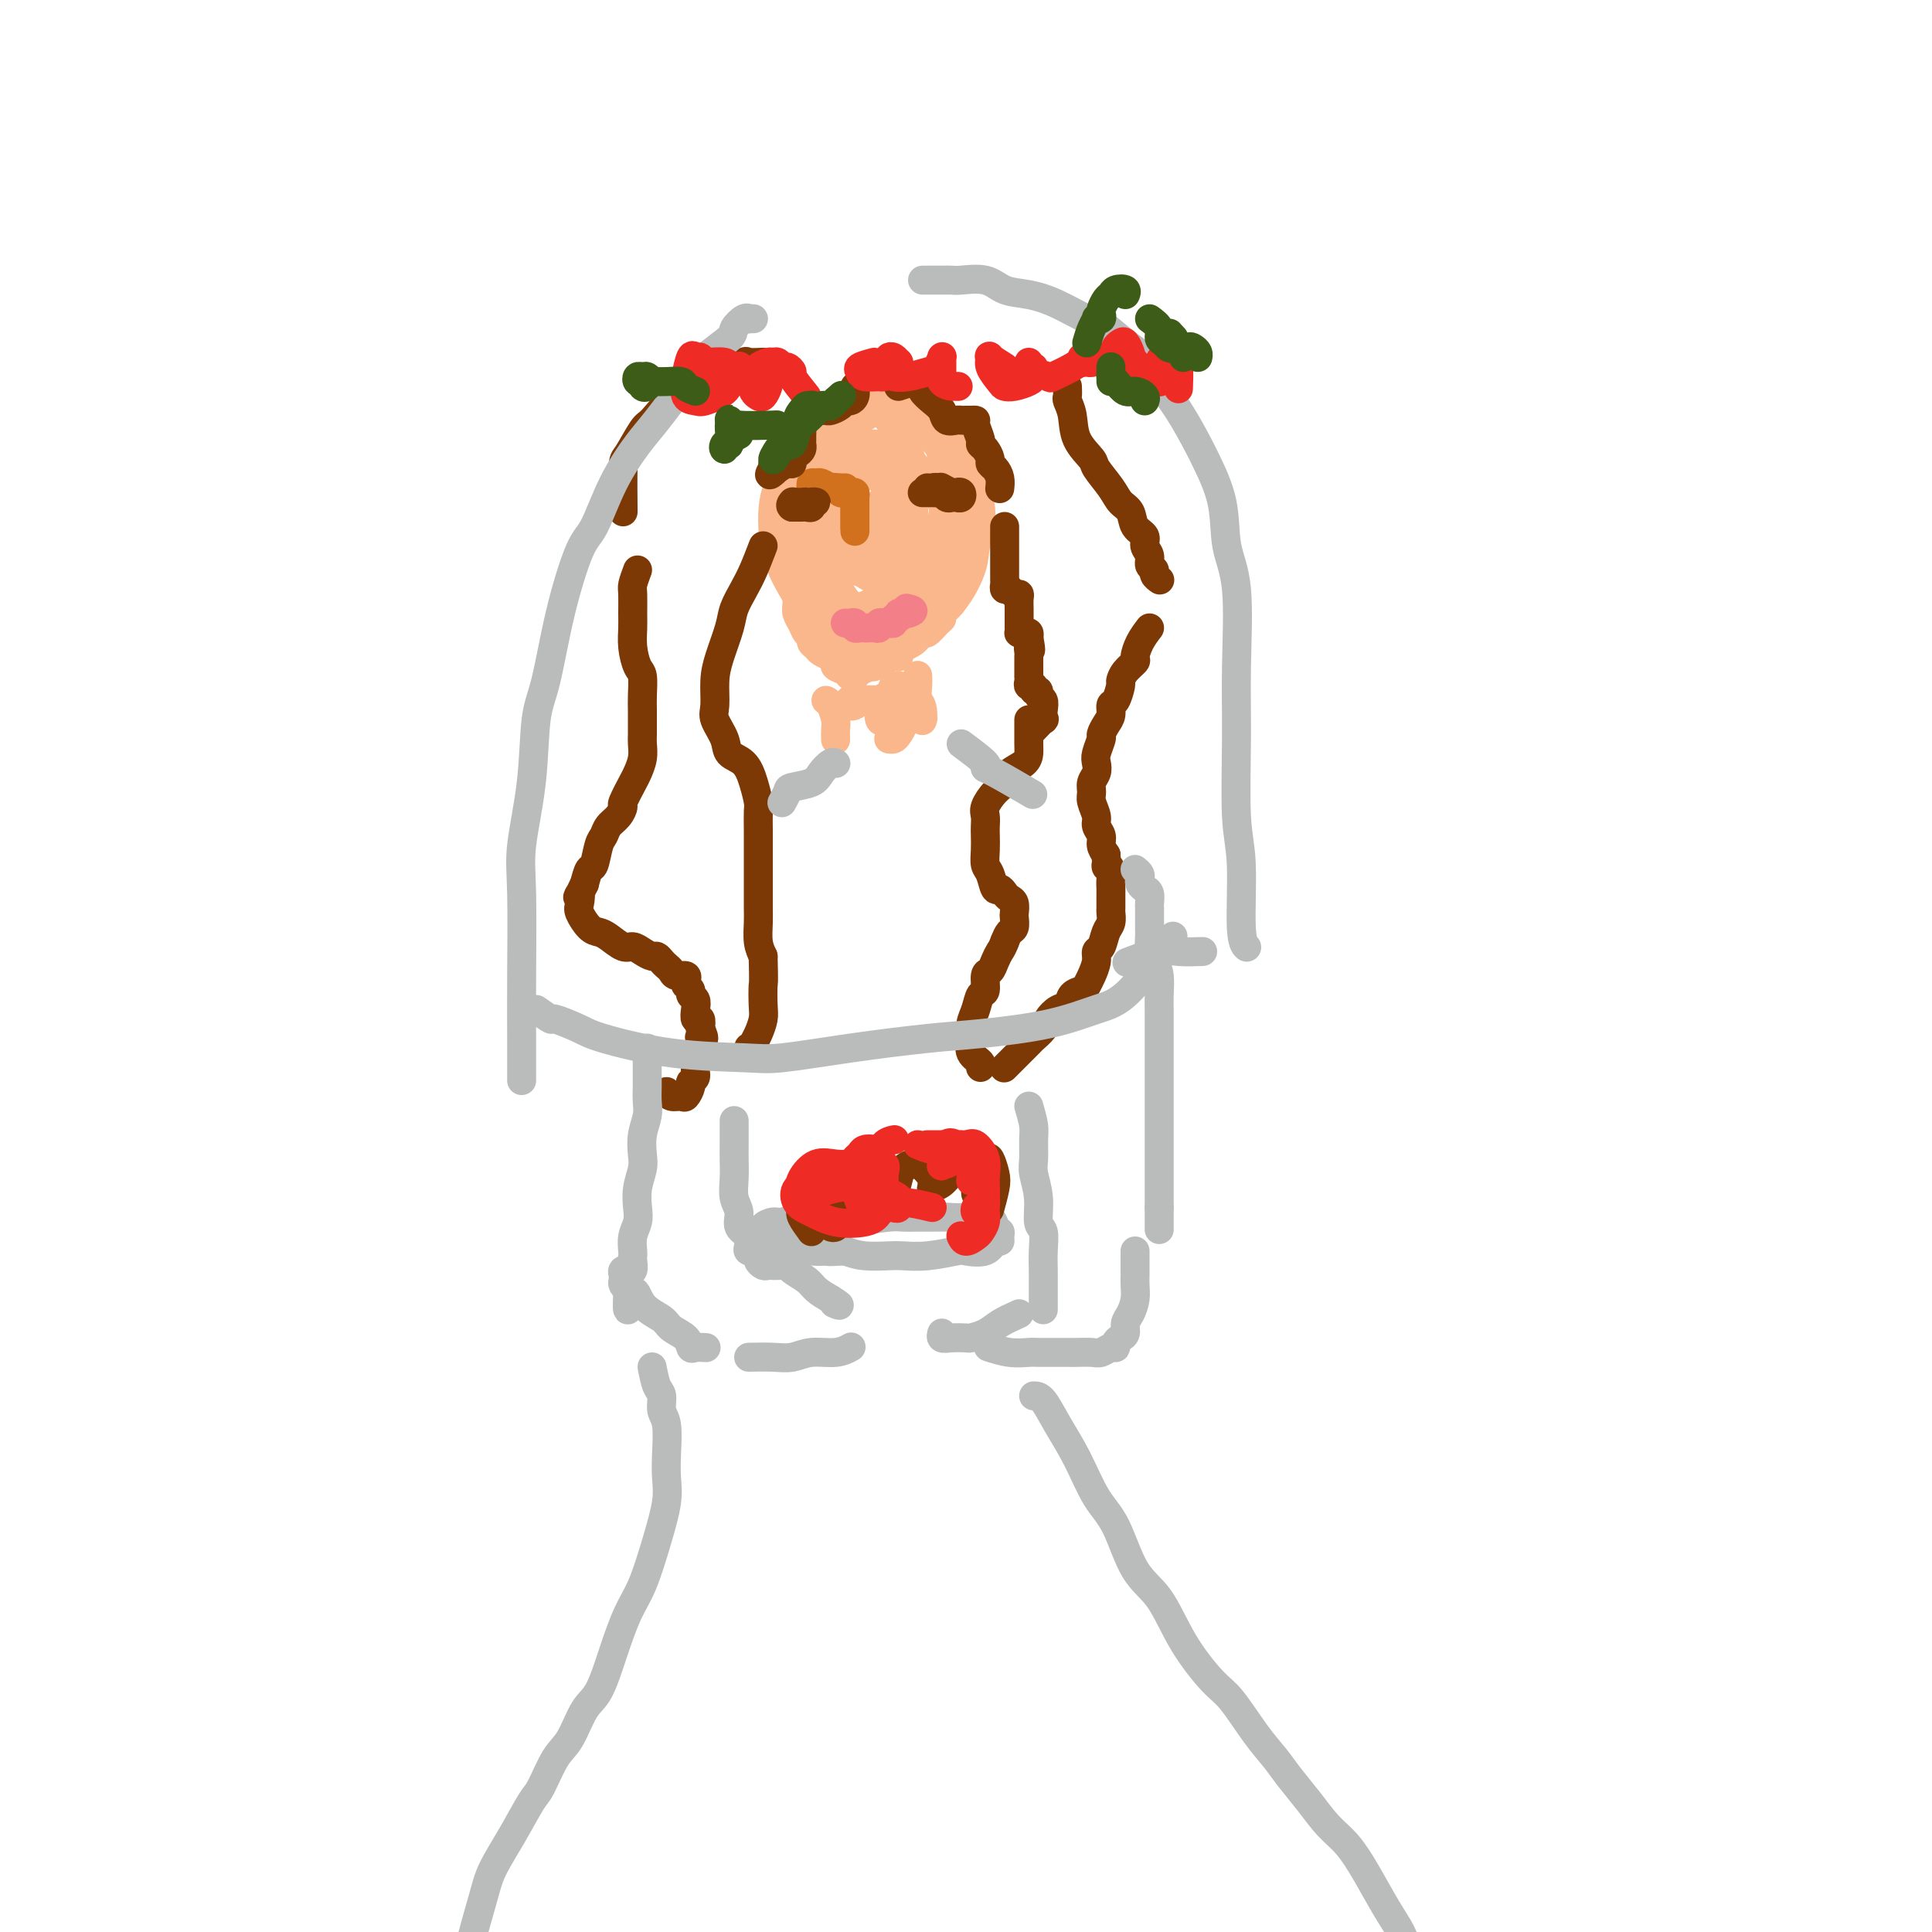 <svg viewBox='0 0 400 400' version='1.1' xmlns='http://www.w3.org/2000/svg' xmlns:xlink='http://www.w3.org/1999/xlink'><g fill='none' stroke='#FBB78C' stroke-width='6' stroke-linecap='round' stroke-linejoin='round'><path d='M177,101c-0.333,-0.442 -0.667,-0.884 -1,-1c-0.333,-0.116 -0.667,0.094 -1,0c-0.333,-0.094 -0.665,-0.492 -1,0c-0.335,0.492 -0.674,1.875 -1,3c-0.326,1.125 -0.641,1.992 -1,4c-0.359,2.008 -0.763,5.158 -1,7c-0.237,1.842 -0.307,2.376 0,4c0.307,1.624 0.993,4.339 2,6c1.007,1.661 2.336,2.269 4,2c1.664,-0.269 3.662,-1.416 5,-2c1.338,-0.584 2.017,-0.606 3,-2c0.983,-1.394 2.270,-4.160 3,-6c0.730,-1.840 0.902,-2.753 1,-4c0.098,-1.247 0.123,-2.828 0,-4c-0.123,-1.172 -0.393,-1.935 -1,-3c-0.607,-1.065 -1.551,-2.430 -2,-3c-0.449,-0.570 -0.403,-0.343 -1,-1c-0.597,-0.657 -1.837,-2.196 -3,-3c-1.163,-0.804 -2.249,-0.873 -3,-1c-0.751,-0.127 -1.168,-0.313 -2,0c-0.832,0.313 -2.079,1.125 -3,2c-0.921,0.875 -1.517,1.812 -2,3c-0.483,1.188 -0.852,2.625 -1,4c-0.148,1.375 -0.074,2.687 0,4'/><path d='M171,110c-0.388,3.174 0.144,5.608 1,8c0.856,2.392 2.038,4.743 3,6c0.962,1.257 1.704,1.419 3,2c1.296,0.581 3.145,1.579 5,1c1.855,-0.579 3.715,-2.736 5,-4c1.285,-1.264 1.995,-1.633 3,-3c1.005,-1.367 2.304,-3.730 3,-6c0.696,-2.270 0.790,-4.447 1,-6c0.210,-1.553 0.536,-2.483 0,-4c-0.536,-1.517 -1.935,-3.623 -3,-5c-1.065,-1.377 -1.797,-2.026 -3,-3c-1.203,-0.974 -2.878,-2.271 -4,-3c-1.122,-0.729 -1.692,-0.888 -3,-1c-1.308,-0.112 -3.353,-0.177 -5,0c-1.647,0.177 -2.896,0.595 -4,1c-1.104,0.405 -2.064,0.798 -3,2c-0.936,1.202 -1.847,3.213 -3,5c-1.153,1.787 -2.549,3.351 -3,5c-0.451,1.649 0.042,3.384 0,6c-0.042,2.616 -0.619,6.111 0,9c0.619,2.889 2.432,5.170 4,7c1.568,1.830 2.890,3.209 5,4c2.110,0.791 5.009,0.996 8,1c2.991,0.004 6.075,-0.191 8,-1c1.925,-0.809 2.693,-2.231 4,-4c1.307,-1.769 3.154,-3.884 5,-6'/><path d='M198,121c1.779,-3.289 1.728,-6.511 2,-9c0.272,-2.489 0.869,-4.246 1,-7c0.131,-2.754 -0.202,-6.506 -1,-9c-0.798,-2.494 -2.060,-3.732 -3,-5c-0.940,-1.268 -1.558,-2.568 -3,-4c-1.442,-1.432 -3.710,-2.995 -5,-4c-1.290,-1.005 -1.603,-1.450 -3,-2c-1.397,-0.550 -3.877,-1.203 -6,-1c-2.123,0.203 -3.890,1.261 -6,3c-2.110,1.739 -4.563,4.158 -6,6c-1.437,1.842 -1.858,3.109 -3,5c-1.142,1.891 -3.007,4.408 -4,7c-0.993,2.592 -1.116,5.260 -1,8c0.116,2.740 0.470,5.553 2,9c1.530,3.447 4.235,7.529 6,10c1.765,2.471 2.589,3.333 5,4c2.411,0.667 6.410,1.140 9,1c2.590,-0.140 3.772,-0.894 6,-2c2.228,-1.106 5.500,-2.565 8,-5c2.500,-2.435 4.226,-5.847 5,-8c0.774,-2.153 0.597,-3.046 1,-5c0.403,-1.954 1.386,-4.967 1,-8c-0.386,-3.033 -2.142,-6.086 -3,-8c-0.858,-1.914 -0.816,-2.690 -2,-4c-1.184,-1.310 -3.592,-3.155 -6,-5'/><path d='M192,88c-2.655,-3.005 -3.794,-2.016 -5,-2c-1.206,0.016 -2.481,-0.941 -4,-1c-1.519,-0.059 -3.283,0.779 -5,2c-1.717,1.221 -3.386,2.826 -5,5c-1.614,2.174 -3.174,4.917 -4,7c-0.826,2.083 -0.917,3.505 -1,6c-0.083,2.495 -0.157,6.064 0,9c0.157,2.936 0.544,5.241 1,7c0.456,1.759 0.982,2.972 2,4c1.018,1.028 2.529,1.871 4,2c1.471,0.129 2.902,-0.458 4,-1c1.098,-0.542 1.862,-1.041 3,-3c1.138,-1.959 2.649,-5.379 4,-8c1.351,-2.621 2.540,-4.441 3,-6c0.460,-1.559 0.190,-2.855 0,-4c-0.190,-1.145 -0.299,-2.140 -1,-3c-0.701,-0.860 -1.995,-1.585 -3,-2c-1.005,-0.415 -1.721,-0.520 -3,-1c-1.279,-0.480 -3.123,-1.335 -4,-1c-0.877,0.335 -0.789,1.858 -1,3c-0.211,1.142 -0.720,1.902 -1,4c-0.280,2.098 -0.329,5.535 0,8c0.329,2.465 1.037,3.960 2,5c0.963,1.040 2.182,1.626 3,2c0.818,0.374 1.234,0.535 2,0c0.766,-0.535 1.883,-1.768 3,-3'/><path d='M186,117c1.458,-1.451 1.103,-4.577 1,-7c-0.103,-2.423 0.045,-4.142 0,-6c-0.045,-1.858 -0.282,-3.857 -1,-5c-0.718,-1.143 -1.918,-1.432 -3,-2c-1.082,-0.568 -2.048,-1.415 -3,-1c-0.952,0.415 -1.891,2.093 -3,4c-1.109,1.907 -2.387,4.043 -3,6c-0.613,1.957 -0.563,3.736 0,6c0.563,2.264 1.637,5.013 3,6c1.363,0.987 3.016,0.211 4,0c0.984,-0.211 1.299,0.142 2,-1c0.701,-1.142 1.788,-3.780 3,-6c1.212,-2.220 2.548,-4.021 3,-5c0.452,-0.979 0.021,-1.135 0,-2c-0.021,-0.865 0.370,-2.440 0,-3c-0.370,-0.560 -1.500,-0.107 -2,0c-0.500,0.107 -0.371,-0.132 -1,0c-0.629,0.132 -2.018,0.635 -3,2c-0.982,1.365 -1.558,3.592 -2,5c-0.442,1.408 -0.749,1.997 -1,3c-0.251,1.003 -0.446,2.421 0,3c0.446,0.579 1.534,0.321 2,0c0.466,-0.321 0.310,-0.705 1,-2c0.690,-1.295 2.224,-3.503 3,-5c0.776,-1.497 0.793,-2.285 1,-3c0.207,-0.715 0.603,-1.358 1,-2'/><path d='M188,102c1.281,-2.071 0.483,-1.249 0,-1c-0.483,0.249 -0.651,-0.074 -1,0c-0.349,0.074 -0.879,0.545 -1,1c-0.121,0.455 0.166,0.893 0,2c-0.166,1.107 -0.784,2.881 -1,4c-0.216,1.119 -0.031,1.582 0,2c0.031,0.418 -0.093,0.791 0,1c0.093,0.209 0.404,0.254 1,0c0.596,-0.254 1.477,-0.806 2,-2c0.523,-1.194 0.688,-3.030 1,-4c0.312,-0.970 0.770,-1.073 1,-2c0.230,-0.927 0.234,-2.676 0,-4c-0.234,-1.324 -0.704,-2.222 -1,-3c-0.296,-0.778 -0.419,-1.435 -1,-2c-0.581,-0.565 -1.620,-1.036 -2,-1c-0.380,0.036 -0.102,0.580 0,1c0.102,0.420 0.027,0.716 0,1c-0.027,0.284 -0.007,0.558 0,1c0.007,0.442 0.002,1.054 0,1c-0.002,-0.054 0.000,-0.775 0,-1c-0.000,-0.225 -0.003,0.044 0,0c0.003,-0.044 0.012,-0.401 0,-1c-0.012,-0.599 -0.044,-1.439 0,-2c0.044,-0.561 0.166,-0.843 0,-2c-0.166,-1.157 -0.619,-3.188 -1,-4c-0.381,-0.812 -0.691,-0.406 -1,0'/><path d='M184,87c-0.915,-2.011 -0.203,-1.039 0,-1c0.203,0.039 -0.103,-0.855 0,-1c0.103,-0.145 0.615,0.458 1,1c0.385,0.542 0.642,1.023 1,1c0.358,-0.023 0.817,-0.550 2,0c1.183,0.550 3.091,2.179 4,3c0.909,0.821 0.821,0.835 1,1c0.179,0.165 0.625,0.480 1,1c0.375,0.520 0.679,1.243 1,2c0.321,0.757 0.661,1.546 1,2c0.339,0.454 0.678,0.572 1,1c0.322,0.428 0.626,1.166 1,2c0.374,0.834 0.818,1.763 1,2c0.182,0.237 0.101,-0.219 0,0c-0.101,0.219 -0.223,1.113 0,2c0.223,0.887 0.793,1.767 1,2c0.207,0.233 0.053,-0.180 0,0c-0.053,0.180 -0.006,0.954 0,2c0.006,1.046 -0.029,2.363 0,3c0.029,0.637 0.123,0.595 0,1c-0.123,0.405 -0.464,1.259 -1,2c-0.536,0.741 -1.268,1.371 -2,2'/><path d='M197,115c-0.934,1.165 -1.768,1.577 -2,2c-0.232,0.423 0.138,0.859 0,1c-0.138,0.141 -0.783,-0.011 -1,0c-0.217,0.011 -0.006,0.186 0,0c0.006,-0.186 -0.194,-0.734 0,-1c0.194,-0.266 0.783,-0.250 1,0c0.217,0.250 0.063,0.735 0,1c-0.063,0.265 -0.037,0.309 0,1c0.037,0.691 0.083,2.027 0,3c-0.083,0.973 -0.296,1.581 -1,2c-0.704,0.419 -1.900,0.648 -3,1c-1.100,0.352 -2.104,0.825 -3,1c-0.896,0.175 -1.685,0.050 -2,0c-0.315,-0.050 -0.158,-0.025 0,0'/><path d='M166,113c-0.423,0.437 -0.845,0.874 -1,1c-0.155,0.126 -0.042,-0.059 0,0c0.042,0.059 0.011,0.361 0,1c-0.011,0.639 -0.004,1.613 0,2c0.004,0.387 0.004,0.186 0,1c-0.004,0.814 -0.012,2.641 0,4c0.012,1.359 0.046,2.248 0,3c-0.046,0.752 -0.171,1.367 0,2c0.171,0.633 0.637,1.283 1,2c0.363,0.717 0.621,1.502 1,2c0.379,0.498 0.878,0.711 1,1c0.122,0.289 -0.135,0.655 0,1c0.135,0.345 0.661,0.670 1,1c0.339,0.330 0.490,0.666 1,1c0.510,0.334 1.379,0.668 2,1c0.621,0.332 0.993,0.663 1,1c0.007,0.337 -0.353,0.680 0,1c0.353,0.320 1.417,0.619 2,1c0.583,0.381 0.685,0.845 1,1c0.315,0.155 0.844,0.000 1,0c0.156,-0.000 -0.061,0.155 0,0c0.061,-0.155 0.401,-0.619 1,-1c0.599,-0.381 1.457,-0.680 2,-1c0.543,-0.320 0.772,-0.660 1,-1'/><path d='M181,137c1.102,-0.548 0.858,-0.916 1,-1c0.142,-0.084 0.672,0.118 1,0c0.328,-0.118 0.455,-0.556 1,-1c0.545,-0.444 1.508,-0.894 2,-1c0.492,-0.106 0.512,0.131 1,0c0.488,-0.131 1.444,-0.630 2,-1c0.556,-0.370 0.714,-0.610 1,-1c0.286,-0.390 0.702,-0.929 1,-1c0.298,-0.071 0.480,0.328 1,0c0.520,-0.328 1.378,-1.382 2,-2c0.622,-0.618 1.007,-0.799 1,-1c-0.007,-0.201 -0.405,-0.423 0,-1c0.405,-0.577 1.615,-1.508 2,-2c0.385,-0.492 -0.055,-0.546 0,-1c0.055,-0.454 0.603,-1.309 1,-2c0.397,-0.691 0.642,-1.218 1,-2c0.358,-0.782 0.828,-1.820 1,-2c0.172,-0.180 0.046,0.499 0,0c-0.046,-0.499 -0.012,-2.177 0,-3c0.012,-0.823 0.003,-0.792 0,-1c-0.003,-0.208 -0.001,-0.654 0,-1c0.001,-0.346 0.000,-0.593 0,-1c-0.000,-0.407 -0.000,-0.973 0,-1c0.000,-0.027 0.000,0.487 0,1'/><path d='M200,112c0.920,-2.267 0.218,0.567 0,2c-0.218,1.433 0.046,1.465 0,2c-0.046,0.535 -0.401,1.572 -1,3c-0.599,1.428 -1.442,3.246 -2,4c-0.558,0.754 -0.831,0.444 -1,1c-0.169,0.556 -0.233,1.979 -1,3c-0.767,1.021 -2.238,1.639 -3,2c-0.762,0.361 -0.815,0.465 -1,1c-0.185,0.535 -0.501,1.501 -1,2c-0.499,0.499 -1.180,0.530 -2,1c-0.820,0.470 -1.778,1.379 -2,2c-0.222,0.621 0.291,0.955 0,1c-0.291,0.045 -1.388,-0.199 -2,0c-0.612,0.199 -0.740,0.840 -1,1c-0.260,0.160 -0.651,-0.161 -1,0c-0.349,0.161 -0.656,0.804 -1,1c-0.344,0.196 -0.725,-0.054 -1,0c-0.275,0.054 -0.445,0.411 -1,0c-0.555,-0.411 -1.497,-1.589 -2,-2c-0.503,-0.411 -0.569,-0.056 -1,0c-0.431,0.056 -1.229,-0.187 -2,-1c-0.771,-0.813 -1.516,-2.197 -2,-3c-0.484,-0.803 -0.707,-1.024 -1,-1c-0.293,0.024 -0.655,0.293 -1,0c-0.345,-0.293 -0.672,-1.146 -1,-2'/><path d='M169,129c-1.000,-1.397 -1.000,-1.890 -1,-2c0.000,-0.110 0.000,0.163 0,0c-0.000,-0.163 0.000,-0.761 0,-1c0.000,-0.239 0.000,-0.120 0,0'/></g>
<g fill='none' stroke='#D2711D' stroke-width='6' stroke-linecap='round' stroke-linejoin='round'><path d='M168,101c-0.097,-0.431 -0.195,-0.862 0,-1c0.195,-0.138 0.682,0.015 1,0c0.318,-0.015 0.466,-0.200 1,0c0.534,0.200 1.454,0.786 2,1c0.546,0.214 0.718,0.057 1,0c0.282,-0.057 0.676,-0.015 1,0c0.324,0.015 0.580,0.004 1,0c0.420,-0.004 1.004,-0.001 1,0c-0.004,0.001 -0.595,0.000 -1,0c-0.405,-0.000 -0.623,-0.000 -1,0c-0.377,0.000 -0.914,0.000 -1,0c-0.086,-0.000 0.277,-0.000 0,0c-0.277,0.000 -1.196,0.000 -2,0c-0.804,-0.000 -1.495,-0.000 -2,0c-0.505,0.000 -0.826,0.000 -1,0c-0.174,-0.000 -0.201,-0.000 0,0c0.201,0.000 0.629,0.000 1,0c0.371,-0.000 0.686,-0.000 1,0'/><path d='M170,101c-0.368,0.016 1.210,0.057 2,0c0.790,-0.057 0.790,-0.212 1,0c0.210,0.212 0.631,0.792 1,1c0.369,0.208 0.687,0.044 1,0c0.313,-0.044 0.620,0.031 1,0c0.380,-0.031 0.834,-0.168 1,0c0.166,0.168 0.044,0.639 0,1c-0.044,0.361 -0.012,0.611 0,1c0.012,0.389 0.003,0.918 0,1c-0.003,0.082 -0.001,-0.283 0,0c0.001,0.283 0.000,1.214 0,2c-0.000,0.786 -0.000,1.427 0,2c0.000,0.573 0.000,1.077 0,1c-0.000,-0.077 -0.000,-0.736 0,-1c0.000,-0.264 0.000,-0.132 0,0'/><path d='M177,107c0.000,-1.131 0.000,-2.261 0,-3c0.000,-0.739 0.000,-1.086 0,-1c0.000,0.086 0.000,0.605 0,1c0.000,0.395 0.000,0.667 0,1c0.000,0.333 -0.000,0.729 0,1c0.000,0.271 0.000,0.419 0,1c-0.000,0.581 0.000,1.595 0,2c0.000,0.405 0.000,0.203 0,0'/></g>
<g fill='none' stroke='#7C3805' stroke-width='6' stroke-linecap='round' stroke-linejoin='round'><path d='M168,105c-0.346,-0.423 -0.693,-0.845 -1,-1c-0.307,-0.155 -0.576,-0.041 -1,0c-0.424,0.041 -1.005,0.011 -1,0c0.005,-0.011 0.595,-0.003 1,0c0.405,0.003 0.626,-0.000 1,0c0.374,0.000 0.900,0.004 1,0c0.100,-0.004 -0.225,-0.015 0,0c0.225,0.015 1.000,0.057 1,0c0.000,-0.057 -0.773,-0.211 -1,0c-0.227,0.211 0.094,0.789 0,1c-0.094,0.211 -0.603,0.057 -1,0c-0.397,-0.057 -0.684,-0.015 -1,0c-0.316,0.015 -0.662,0.004 -1,0c-0.338,-0.004 -0.669,-0.002 -1,0'/><path d='M164,105c-0.622,-0.222 -0.178,-0.778 0,-1c0.178,-0.222 0.089,-0.111 0,0'/><path d='M195,101c-0.204,-0.111 -0.408,-0.222 0,0c0.408,0.222 1.427,0.778 2,1c0.573,0.222 0.701,0.112 1,0c0.299,-0.112 0.771,-0.225 1,0c0.229,0.225 0.216,0.789 0,1c-0.216,0.211 -0.636,0.071 -1,0c-0.364,-0.071 -0.674,-0.072 -1,0c-0.326,0.072 -0.670,0.215 -1,0c-0.330,-0.215 -0.647,-0.790 -1,-1c-0.353,-0.210 -0.743,-0.056 -1,0c-0.257,0.056 -0.381,0.015 -1,0c-0.619,-0.015 -1.733,-0.004 -2,0c-0.267,0.004 0.313,0.001 1,0c0.687,-0.001 1.482,-0.000 2,0c0.518,0.000 0.759,0.000 1,0'/><path d='M195,102c0.606,-0.016 0.120,-0.057 0,0c-0.120,0.057 0.125,0.211 0,0c-0.125,-0.211 -0.621,-0.789 -1,-1c-0.379,-0.211 -0.640,-0.057 -1,0c-0.360,0.057 -0.817,0.016 -1,0c-0.183,-0.016 -0.091,-0.008 0,0'/></g>
<g fill='none' stroke='#F37F89' stroke-width='6' stroke-linecap='round' stroke-linejoin='round'><path d='M175,129c0.303,0.030 0.606,0.061 1,0c0.394,-0.061 0.879,-0.212 1,0c0.121,0.212 -0.123,0.789 0,1c0.123,0.211 0.611,0.058 1,0c0.389,-0.058 0.678,-0.019 1,0c0.322,0.019 0.678,0.019 1,0c0.322,-0.019 0.611,-0.058 1,0c0.389,0.058 0.879,0.213 1,0c0.121,-0.213 -0.126,-0.793 0,-1c0.126,-0.207 0.626,-0.040 1,0c0.374,0.040 0.621,-0.046 1,0c0.379,0.046 0.890,0.222 1,0c0.110,-0.222 -0.182,-0.844 0,-1c0.182,-0.156 0.836,0.154 1,0c0.164,-0.154 -0.162,-0.773 0,-1c0.162,-0.227 0.813,-0.061 1,0c0.187,0.061 -0.089,0.017 0,0c0.089,-0.017 0.545,-0.009 1,0'/><path d='M188,127c2.022,-0.533 0.578,-0.867 0,-1c-0.578,-0.133 -0.289,-0.067 0,0'/></g>
<g fill='none' stroke='#7C3805' stroke-width='6' stroke-linecap='round' stroke-linejoin='round'><path d='M177,80c0.087,0.726 0.174,1.452 0,2c-0.174,0.548 -0.610,0.917 -1,1c-0.390,0.083 -0.734,-0.121 -1,0c-0.266,0.121 -0.452,0.568 -1,1c-0.548,0.432 -1.457,0.848 -2,1c-0.543,0.152 -0.719,0.039 -1,0c-0.281,-0.039 -0.666,-0.004 -1,0c-0.334,0.004 -0.615,-0.024 -1,0c-0.385,0.024 -0.874,0.100 -1,0c-0.126,-0.100 0.110,-0.378 0,0c-0.110,0.378 -0.565,1.410 -1,2c-0.435,0.590 -0.848,0.736 -1,1c-0.152,0.264 -0.041,0.644 0,1c0.041,0.356 0.012,0.687 0,1c-0.012,0.313 -0.006,0.609 0,1c0.006,0.391 0.012,0.878 0,1c-0.012,0.122 -0.041,-0.121 0,0c0.041,0.121 0.152,0.606 0,1c-0.152,0.394 -0.568,0.697 -1,1c-0.432,0.303 -0.879,0.607 -1,1c-0.121,0.393 0.083,0.875 0,1c-0.083,0.125 -0.452,-0.107 -1,0c-0.548,0.107 -1.274,0.554 -2,1'/><path d='M161,97c-2.702,2.614 -1.456,0.649 -1,0c0.456,-0.649 0.123,0.018 0,0c-0.123,-0.018 -0.035,-0.719 0,-1c0.035,-0.281 0.018,-0.140 0,0'/><path d='M186,80c1.188,-0.397 2.377,-0.794 3,-1c0.623,-0.206 0.682,-0.221 1,0c0.318,0.221 0.896,0.680 1,1c0.104,0.320 -0.267,0.503 0,1c0.267,0.497 1.171,1.310 2,2c0.829,0.690 1.584,1.257 2,2c0.416,0.743 0.492,1.663 1,2c0.508,0.337 1.447,0.090 2,0c0.553,-0.090 0.722,-0.023 1,0c0.278,0.023 0.667,0.003 1,0c0.333,-0.003 0.610,0.013 1,0c0.390,-0.013 0.892,-0.054 1,0c0.108,0.054 -0.177,0.203 0,1c0.177,0.797 0.817,2.241 1,3c0.183,0.759 -0.092,0.833 0,1c0.092,0.167 0.550,0.429 1,1c0.450,0.571 0.891,1.453 1,2c0.109,0.547 -0.114,0.760 0,1c0.114,0.240 0.567,0.508 1,1c0.433,0.492 0.847,1.209 1,2c0.153,0.791 0.044,1.654 0,2c-0.044,0.346 -0.022,0.173 0,0'/><path d='M208,109c-0.000,0.330 -0.000,0.659 0,1c0.000,0.341 0.000,0.692 0,1c-0.000,0.308 -0.000,0.573 0,1c0.000,0.427 0.000,1.017 0,2c-0.000,0.983 -0.001,2.358 0,3c0.001,0.642 0.003,0.549 0,1c-0.003,0.451 -0.012,1.445 0,2c0.012,0.555 0.046,0.670 0,1c-0.046,0.330 -0.170,0.875 0,1c0.170,0.125 0.634,-0.170 1,0c0.366,0.170 0.634,0.806 1,1c0.366,0.194 0.830,-0.054 1,0c0.170,0.054 0.046,0.410 0,1c-0.046,0.590 -0.012,1.415 0,2c0.012,0.585 0.003,0.930 0,1c-0.003,0.070 -0.001,-0.135 0,0c0.001,0.135 -0.001,0.611 0,1c0.001,0.389 0.003,0.693 0,1c-0.003,0.307 -0.011,0.617 0,1c0.011,0.383 0.042,0.837 0,1c-0.042,0.163 -0.155,0.033 0,0c0.155,-0.033 0.580,0.029 1,0c0.420,-0.029 0.834,-0.151 1,0c0.166,0.151 0.083,0.576 0,1'/><path d='M213,132c0.774,3.960 0.207,2.361 0,2c-0.207,-0.361 -0.056,0.515 0,1c0.056,0.485 0.015,0.577 0,1c-0.015,0.423 -0.005,1.175 0,2c0.005,0.825 0.005,1.723 0,2c-0.005,0.277 -0.017,-0.065 0,0c0.017,0.065 0.061,0.538 0,1c-0.061,0.462 -0.228,0.911 0,1c0.228,0.089 0.849,-0.184 1,0c0.151,0.184 -0.170,0.825 0,1c0.170,0.175 0.830,-0.117 1,0c0.170,0.117 -0.148,0.642 0,1c0.148,0.358 0.764,0.548 1,1c0.236,0.452 0.091,1.165 0,2c-0.091,0.835 -0.127,1.791 0,2c0.127,0.209 0.419,-0.328 0,0c-0.419,0.328 -1.548,1.522 -2,2c-0.452,0.478 -0.226,0.239 0,0'/><path d='M213,149c-0.007,1.935 -0.015,3.870 0,5c0.015,1.130 0.051,1.457 0,2c-0.051,0.543 -0.189,1.304 -1,2c-0.811,0.696 -2.294,1.327 -3,2c-0.706,0.673 -0.634,1.388 -1,2c-0.366,0.612 -1.170,1.122 -2,2c-0.830,0.878 -1.686,2.125 -2,3c-0.314,0.875 -0.085,1.379 0,2c0.085,0.621 0.026,1.358 0,2c-0.026,0.642 -0.018,1.189 0,2c0.018,0.811 0.046,1.887 0,3c-0.046,1.113 -0.167,2.263 0,3c0.167,0.737 0.622,1.062 1,2c0.378,0.938 0.679,2.488 1,3c0.321,0.512 0.660,-0.013 1,0c0.340,0.013 0.679,0.566 1,1c0.321,0.434 0.623,0.750 1,1c0.377,0.250 0.830,0.433 1,1c0.170,0.567 0.057,1.516 0,2c-0.057,0.484 -0.056,0.501 0,1c0.056,0.499 0.169,1.481 0,2c-0.169,0.519 -0.620,0.577 -1,1c-0.380,0.423 -0.690,1.212 -1,2'/><path d='M208,195c-0.487,1.291 -0.704,1.520 -1,2c-0.296,0.480 -0.671,1.212 -1,2c-0.329,0.788 -0.613,1.632 -1,2c-0.387,0.368 -0.878,0.262 -1,1c-0.122,0.738 0.126,2.322 0,3c-0.126,0.678 -0.624,0.450 -1,1c-0.376,0.550 -0.629,1.877 -1,3c-0.371,1.123 -0.860,2.042 -1,3c-0.140,0.958 0.067,1.956 0,3c-0.067,1.044 -0.410,2.136 0,3c0.410,0.864 1.572,1.502 2,2c0.428,0.498 0.122,0.857 0,1c-0.122,0.143 -0.061,0.072 0,0'/><path d='M158,113c-0.675,1.760 -1.350,3.520 -2,5c-0.650,1.480 -1.274,2.680 -2,4c-0.726,1.320 -1.553,2.759 -2,4c-0.447,1.241 -0.514,2.284 -1,4c-0.486,1.716 -1.391,4.104 -2,6c-0.609,1.896 -0.922,3.299 -1,5c-0.078,1.701 0.080,3.700 0,5c-0.080,1.300 -0.397,1.901 0,3c0.397,1.099 1.508,2.697 2,4c0.492,1.303 0.367,2.311 1,3c0.633,0.689 2.026,1.058 3,2c0.974,0.942 1.529,2.458 2,4c0.471,1.542 0.858,3.112 1,4c0.142,0.888 0.038,1.094 0,2c-0.038,0.906 -0.010,2.511 0,4c0.010,1.489 0.003,2.863 0,4c-0.003,1.137 -0.001,2.036 0,3c0.001,0.964 -0.001,1.994 0,3c0.001,1.006 0.003,1.988 0,3c-0.003,1.012 -0.011,2.055 0,3c0.011,0.945 0.041,1.793 0,3c-0.041,1.207 -0.155,2.773 0,4c0.155,1.227 0.577,2.113 1,3'/><path d='M158,198c0.158,6.104 0.054,5.364 0,6c-0.054,0.636 -0.057,2.648 0,4c0.057,1.352 0.173,2.043 0,3c-0.173,0.957 -0.635,2.179 -1,3c-0.365,0.821 -0.634,1.241 -1,2c-0.366,0.759 -0.829,1.858 -1,2c-0.171,0.142 -0.049,-0.674 0,-1c0.049,-0.326 0.024,-0.163 0,0'/><path d='M158,75c-1.217,0.048 -2.435,0.096 -3,0c-0.565,-0.096 -0.478,-0.337 -1,0c-0.522,0.337 -1.652,1.254 -3,2c-1.348,0.746 -2.912,1.323 -4,2c-1.088,0.677 -1.699,1.453 -3,2c-1.301,0.547 -3.291,0.864 -5,2c-1.709,1.136 -3.137,3.090 -4,4c-0.863,0.910 -1.159,0.774 -2,2c-0.841,1.226 -2.225,3.813 -3,5c-0.775,1.187 -0.939,0.973 -1,3c-0.061,2.027 -0.017,6.293 0,8c0.017,1.707 0.009,0.853 0,0'/><path d='M132,118c-0.423,1.145 -0.846,2.290 -1,3c-0.154,0.710 -0.038,0.985 0,2c0.038,1.015 -0.000,2.770 0,4c0.000,1.230 0.038,1.936 0,3c-0.038,1.064 -0.154,2.488 0,4c0.154,1.512 0.577,3.114 1,4c0.423,0.886 0.845,1.056 1,2c0.155,0.944 0.041,2.661 0,4c-0.041,1.339 -0.010,2.301 0,3c0.010,0.699 -0.001,1.136 0,2c0.001,0.864 0.013,2.154 0,3c-0.013,0.846 -0.050,1.246 0,2c0.050,0.754 0.186,1.861 0,3c-0.186,1.139 -0.693,2.311 -1,3c-0.307,0.689 -0.415,0.894 -1,2c-0.585,1.106 -1.648,3.112 -2,4c-0.352,0.888 0.008,0.658 0,1c-0.008,0.342 -0.383,1.255 -1,2c-0.617,0.745 -1.475,1.322 -2,2c-0.525,0.678 -0.718,1.458 -1,2c-0.282,0.542 -0.653,0.846 -1,2c-0.347,1.154 -0.670,3.157 -1,4c-0.330,0.843 -0.666,0.527 -1,1c-0.334,0.473 -0.667,1.737 -1,3'/><path d='M121,183c-2.090,4.374 -1.314,2.310 -1,2c0.314,-0.310 0.166,1.134 0,2c-0.166,0.866 -0.350,1.154 0,2c0.350,0.846 1.234,2.250 2,3c0.766,0.750 1.412,0.845 2,1c0.588,0.155 1.117,0.371 2,1c0.883,0.629 2.120,1.670 3,2c0.880,0.330 1.402,-0.052 2,0c0.598,0.052 1.274,0.539 2,1c0.726,0.461 1.504,0.897 2,1c0.496,0.103 0.709,-0.126 1,0c0.291,0.126 0.660,0.607 1,1c0.340,0.393 0.652,0.697 1,1c0.348,0.303 0.733,0.606 1,1c0.267,0.394 0.415,0.879 1,1c0.585,0.121 1.606,-0.122 2,0c0.394,0.122 0.162,0.609 0,1c-0.162,0.391 -0.253,0.684 0,1c0.253,0.316 0.852,0.653 1,1c0.148,0.347 -0.153,0.704 0,1c0.153,0.296 0.759,0.529 1,1c0.241,0.471 0.116,1.178 0,2c-0.116,0.822 -0.224,1.760 0,2c0.224,0.240 0.778,-0.217 1,0c0.222,0.217 0.111,1.109 0,2'/><path d='M145,213c1.393,2.797 0.374,2.289 0,2c-0.374,-0.289 -0.104,-0.359 0,0c0.104,0.359 0.043,1.146 0,2c-0.043,0.854 -0.068,1.773 0,2c0.068,0.227 0.229,-0.239 0,0c-0.229,0.239 -0.849,1.182 -1,2c-0.151,0.818 0.168,1.511 0,2c-0.168,0.489 -0.822,0.773 -1,1c-0.178,0.227 0.120,0.397 0,1c-0.120,0.603 -0.659,1.640 -1,2c-0.341,0.360 -0.483,0.045 -1,0c-0.517,-0.045 -1.408,0.180 -2,0c-0.592,-0.180 -0.883,-0.766 -1,-1c-0.117,-0.234 -0.058,-0.117 0,0'/><path d='M221,80c0.029,0.790 0.057,1.581 0,2c-0.057,0.419 -0.200,0.467 0,1c0.200,0.533 0.743,1.553 1,3c0.257,1.447 0.228,3.322 1,5c0.772,1.678 2.343,3.158 3,4c0.657,0.842 0.398,1.044 1,2c0.602,0.956 2.064,2.665 3,4c0.936,1.335 1.346,2.297 2,3c0.654,0.703 1.552,1.147 2,2c0.448,0.853 0.445,2.116 1,3c0.555,0.884 1.670,1.389 2,2c0.330,0.611 -0.123,1.329 0,2c0.123,0.671 0.821,1.294 1,2c0.179,0.706 -0.162,1.496 0,2c0.162,0.504 0.827,0.723 1,1c0.173,0.277 -0.146,0.613 0,1c0.146,0.387 0.756,0.825 1,1c0.244,0.175 0.122,0.088 0,0'/><path d='M238,130c-0.718,0.947 -1.436,1.893 -2,3c-0.564,1.107 -0.973,2.374 -1,3c-0.027,0.626 0.330,0.609 0,1c-0.330,0.391 -1.346,1.189 -2,2c-0.654,0.811 -0.945,1.635 -1,2c-0.055,0.365 0.126,0.271 0,1c-0.126,0.729 -0.560,2.279 -1,3c-0.440,0.721 -0.888,0.611 -1,1c-0.112,0.389 0.110,1.277 0,2c-0.110,0.723 -0.552,1.282 -1,2c-0.448,0.718 -0.904,1.596 -1,2c-0.096,0.404 0.167,0.335 0,1c-0.167,0.665 -0.762,2.065 -1,3c-0.238,0.935 -0.117,1.404 0,2c0.117,0.596 0.232,1.318 0,2c-0.232,0.682 -0.809,1.323 -1,2c-0.191,0.677 0.005,1.389 0,2c-0.005,0.611 -0.212,1.122 0,2c0.212,0.878 0.844,2.122 1,3c0.156,0.878 -0.164,1.390 0,2c0.164,0.610 0.813,1.318 1,2c0.187,0.682 -0.090,1.338 0,2c0.090,0.662 0.545,1.331 1,2'/><path d='M229,177c0.249,3.665 -0.130,2.328 0,2c0.130,-0.328 0.767,0.354 1,1c0.233,0.646 0.062,1.257 0,2c-0.062,0.743 -0.016,1.617 0,2c0.016,0.383 0.001,0.275 0,1c-0.001,0.725 0.011,2.282 0,3c-0.011,0.718 -0.045,0.597 0,1c0.045,0.403 0.171,1.328 0,2c-0.171,0.672 -0.637,1.090 -1,2c-0.363,0.910 -0.622,2.313 -1,3c-0.378,0.687 -0.874,0.656 -1,1c-0.126,0.344 0.117,1.061 0,2c-0.117,0.939 -0.594,2.101 -1,3c-0.406,0.899 -0.741,1.535 -1,2c-0.259,0.465 -0.440,0.757 -1,1c-0.560,0.243 -1.497,0.435 -2,1c-0.503,0.565 -0.573,1.504 -1,2c-0.427,0.496 -1.212,0.551 -2,1c-0.788,0.449 -1.581,1.294 -2,2c-0.419,0.706 -0.465,1.274 -1,2c-0.535,0.726 -1.559,1.610 -2,2c-0.441,0.390 -0.301,0.287 -1,1c-0.699,0.713 -2.239,2.243 -3,3c-0.761,0.757 -0.743,0.742 -1,1c-0.257,0.258 -0.788,0.788 -1,1c-0.212,0.212 -0.106,0.106 0,0'/></g>
<g fill='none' stroke='#FBB78C' stroke-width='6' stroke-linecap='round' stroke-linejoin='round'><path d='M171,145c0.309,0.128 0.619,0.255 1,1c0.381,0.745 0.834,2.107 1,3c0.166,0.893 0.045,1.317 0,2c-0.045,0.683 -0.013,1.624 0,2c0.013,0.376 0.006,0.188 0,0'/><path d='M190,140c-0.008,-0.158 -0.016,-0.316 0,0c0.016,0.316 0.057,1.105 0,2c-0.057,0.895 -0.211,1.894 0,3c0.211,1.106 0.787,2.318 1,3c0.213,0.682 0.064,0.835 0,1c-0.064,0.165 -0.044,0.343 0,0c0.044,-0.343 0.113,-1.206 0,-2c-0.113,-0.794 -0.407,-1.519 -1,-2c-0.593,-0.481 -1.483,-0.718 -2,-1c-0.517,-0.282 -0.661,-0.609 -1,-1c-0.339,-0.391 -0.875,-0.845 -1,-1c-0.125,-0.155 0.159,-0.012 0,0c-0.159,0.012 -0.760,-0.109 -1,0c-0.240,0.109 -0.117,0.446 0,1c0.117,0.554 0.228,1.325 0,2c-0.228,0.675 -0.796,1.253 -1,2c-0.204,0.747 -0.044,1.664 0,2c0.044,0.336 -0.027,0.090 0,0c0.027,-0.090 0.150,-0.026 0,0c-0.150,0.026 -0.575,0.013 -1,0'/><path d='M183,149c-0.864,0.807 -1.026,-0.176 -1,-1c0.026,-0.824 0.238,-1.488 0,-2c-0.238,-0.512 -0.925,-0.870 -2,-1c-1.075,-0.130 -2.537,-0.031 -3,0c-0.463,0.031 0.075,-0.005 0,0c-0.075,0.005 -0.762,0.050 -1,0c-0.238,-0.050 -0.028,-0.196 0,0c0.028,0.196 -0.128,0.733 0,1c0.128,0.267 0.539,0.263 1,0c0.461,-0.263 0.971,-0.785 2,-1c1.029,-0.215 2.576,-0.121 3,0c0.424,0.121 -0.276,0.270 0,0c0.276,-0.270 1.527,-0.958 2,-1c0.473,-0.042 0.168,0.564 0,1c-0.168,0.436 -0.200,0.703 0,1c0.200,0.297 0.632,0.625 1,1c0.368,0.375 0.673,0.797 1,1c0.327,0.203 0.675,0.189 1,0c0.325,-0.189 0.626,-0.551 1,-1c0.374,-0.449 0.821,-0.985 1,-1c0.179,-0.015 0.089,0.493 0,1'/><path d='M189,147c1.678,0.443 -0.129,0.549 -1,1c-0.871,0.451 -0.808,1.245 -1,2c-0.192,0.755 -0.639,1.470 -1,2c-0.361,0.530 -0.636,0.873 -1,1c-0.364,0.127 -0.818,0.036 -1,0c-0.182,-0.036 -0.091,-0.018 0,0'/></g>
<g fill='none' stroke='#BABBBB' stroke-width='6' stroke-linecap='round' stroke-linejoin='round'><path d='M173,158c0.061,0.046 0.121,0.093 0,0c-0.121,-0.093 -0.424,-0.324 -1,0c-0.576,0.324 -1.426,1.205 -2,2c-0.574,0.795 -0.872,1.506 -2,2c-1.128,0.494 -3.086,0.772 -4,1c-0.914,0.228 -0.785,0.408 -1,1c-0.215,0.592 -0.776,1.598 -1,2c-0.224,0.402 -0.112,0.201 0,0'/><path d='M199,154c2.118,1.576 4.236,3.152 5,4c0.764,0.848 0.174,0.970 0,1c-0.174,0.030 0.069,-0.030 2,1c1.931,1.030 5.552,3.152 7,4c1.448,0.848 0.724,0.424 0,0'/><path d='M235,180c0.417,0.333 0.833,0.665 1,1c0.167,0.335 0.083,0.671 0,1c-0.083,0.329 -0.166,0.651 0,1c0.166,0.349 0.580,0.725 1,1c0.420,0.275 0.845,0.449 1,1c0.155,0.551 0.042,1.478 0,2c-0.042,0.522 -0.011,0.638 0,1c0.011,0.362 0.002,0.968 0,1c-0.002,0.032 0.002,-0.512 0,0c-0.002,0.512 -0.011,2.078 0,3c0.011,0.922 0.041,1.198 0,2c-0.041,0.802 -0.155,2.128 0,3c0.155,0.872 0.577,1.288 1,2c0.423,0.712 0.845,1.720 1,3c0.155,1.280 0.041,2.833 0,4c-0.041,1.167 -0.011,1.950 0,3c0.011,1.050 0.003,2.368 0,4c-0.003,1.632 -0.001,3.579 0,5c0.001,1.421 0.000,2.316 0,4c-0.000,1.684 -0.000,4.159 0,7c0.000,2.841 0.000,6.050 0,8c-0.000,1.950 -0.000,2.640 0,4c0.000,1.360 0.000,3.388 0,5c-0.000,1.612 -0.000,2.806 0,4'/><path d='M240,250c0.000,8.000 0.000,4.000 0,0'/><path d='M134,217c0.001,1.505 0.001,3.010 0,4c-0.001,0.990 -0.004,1.464 0,2c0.004,0.536 0.015,1.133 0,2c-0.015,0.867 -0.056,2.002 0,3c0.056,0.998 0.207,1.859 0,3c-0.207,1.141 -0.774,2.563 -1,4c-0.226,1.437 -0.112,2.888 0,4c0.112,1.112 0.222,1.886 0,3c-0.222,1.114 -0.778,2.568 -1,4c-0.222,1.432 -0.112,2.842 0,4c0.112,1.158 0.226,2.063 0,3c-0.226,0.937 -0.791,1.905 -1,3c-0.209,1.095 -0.060,2.318 0,3c0.060,0.682 0.031,0.824 0,1c-0.031,0.176 -0.065,0.386 0,1c0.065,0.614 0.228,1.632 0,2c-0.228,0.368 -0.845,0.088 -1,0c-0.155,-0.088 0.154,0.018 0,0c-0.154,-0.018 -0.771,-0.160 -1,0c-0.229,0.160 -0.072,0.620 0,1c0.072,0.380 0.058,0.679 0,1c-0.058,0.321 -0.159,0.663 0,1c0.159,0.337 0.580,0.668 1,1'/><path d='M130,267c-0.454,7.882 0.411,2.587 1,1c0.589,-1.587 0.904,0.535 2,2c1.096,1.465 2.975,2.273 4,3c1.025,0.727 1.196,1.372 2,2c0.804,0.628 2.240,1.240 3,2c0.760,0.760 0.843,1.668 1,2c0.157,0.332 0.388,0.089 1,0c0.612,-0.089 1.603,-0.026 2,0c0.397,0.026 0.198,0.013 0,0'/><path d='M152,232c-0.001,1.643 -0.001,3.286 0,4c0.001,0.714 0.005,0.497 0,1c-0.005,0.503 -0.017,1.724 0,3c0.017,1.276 0.065,2.607 0,4c-0.065,1.393 -0.241,2.849 0,4c0.241,1.151 0.901,1.997 1,3c0.099,1.003 -0.362,2.164 0,3c0.362,0.836 1.546,1.348 2,2c0.454,0.652 0.178,1.446 0,2c-0.178,0.554 -0.259,0.869 0,1c0.259,0.131 0.857,0.077 1,0c0.143,-0.077 -0.169,-0.178 0,0c0.169,0.178 0.820,0.636 1,1c0.180,0.364 -0.110,0.633 0,1c0.110,0.367 0.620,0.830 1,1c0.380,0.170 0.631,0.045 1,0c0.369,-0.045 0.856,-0.010 1,0c0.144,0.010 -0.057,-0.005 0,0c0.057,0.005 0.370,0.032 1,0c0.630,-0.032 1.575,-0.122 2,0c0.425,0.122 0.330,0.455 1,1c0.670,0.545 2.103,1.300 3,2c0.897,0.700 1.256,1.343 2,2c0.744,0.657 1.872,1.329 3,2'/><path d='M172,269c2.867,1.778 1.533,1.222 1,1c-0.533,-0.222 -0.267,-0.111 0,0'/><path d='M155,281c1.747,-0.032 3.495,-0.065 5,0c1.505,0.065 2.768,0.227 4,0c1.232,-0.227 2.433,-0.844 4,-1c1.567,-0.156 3.499,0.150 5,0c1.501,-0.150 2.572,-0.757 3,-1c0.428,-0.243 0.214,-0.121 0,0'/><path d='M213,229c0.425,1.456 0.850,2.912 1,4c0.150,1.088 0.025,1.808 0,3c-0.025,1.192 0.050,2.856 0,4c-0.050,1.144 -0.224,1.768 0,3c0.224,1.232 0.845,3.072 1,5c0.155,1.928 -0.154,3.944 0,5c0.154,1.056 0.773,1.150 1,2c0.227,0.850 0.061,2.454 0,4c-0.061,1.546 -0.016,3.035 0,4c0.016,0.965 0.004,1.408 0,2c-0.004,0.592 -0.001,1.334 0,2c0.001,0.666 0.000,1.256 0,2c-0.000,0.744 -0.000,1.641 0,2c0.000,0.359 0.000,0.179 0,0'/><path d='M211,272c-1.439,0.649 -2.878,1.298 -4,2c-1.122,0.702 -1.926,1.457 -3,2c-1.074,0.543 -2.417,0.874 -3,1c-0.583,0.126 -0.405,0.048 -1,0c-0.595,-0.048 -1.964,-0.064 -3,0c-1.036,0.064 -1.741,0.210 -2,0c-0.259,-0.210 -0.074,-0.774 0,-1c0.074,-0.226 0.037,-0.113 0,0'/><path d='M235,259c-0.002,1.619 -0.003,3.239 0,4c0.003,0.761 0.011,0.665 0,1c-0.011,0.335 -0.041,1.102 0,2c0.041,0.898 0.152,1.928 0,3c-0.152,1.072 -0.566,2.185 -1,3c-0.434,0.815 -0.886,1.333 -1,2c-0.114,0.667 0.111,1.484 0,2c-0.111,0.516 -0.558,0.730 -1,1c-0.442,0.270 -0.880,0.594 -1,1c-0.120,0.406 0.077,0.893 0,1c-0.077,0.107 -0.429,-0.168 -1,0c-0.571,0.168 -1.363,0.777 -2,1c-0.637,0.223 -1.119,0.060 -2,0c-0.881,-0.060 -2.160,-0.016 -3,0c-0.840,0.016 -1.241,0.005 -2,0c-0.759,-0.005 -1.875,-0.005 -3,0c-1.125,0.005 -2.260,0.015 -3,0c-0.740,-0.015 -1.085,-0.056 -2,0c-0.915,0.056 -2.400,0.207 -4,0c-1.600,-0.207 -3.314,-0.774 -4,-1c-0.686,-0.226 -0.343,-0.113 0,0'/><path d='M177,253c2.680,-0.423 5.359,-0.846 7,-1c1.641,-0.154 2.243,-0.040 3,0c0.757,0.040 1.669,0.007 3,0c1.331,-0.007 3.082,0.012 4,0c0.918,-0.012 1.002,-0.056 2,0c0.998,0.056 2.911,0.213 4,0c1.089,-0.213 1.353,-0.797 2,-1c0.647,-0.203 1.675,-0.026 2,0c0.325,0.026 -0.053,-0.099 0,0c0.053,0.099 0.536,0.421 1,1c0.464,0.579 0.910,1.413 1,2c0.090,0.587 -0.175,0.926 0,1c0.175,0.074 0.789,-0.116 1,0c0.211,0.116 0.018,0.539 0,1c-0.018,0.461 0.140,0.960 0,1c-0.140,0.040 -0.577,-0.378 -1,0c-0.423,0.378 -0.830,1.551 -2,2c-1.170,0.449 -3.101,0.173 -4,0c-0.899,-0.173 -0.764,-0.242 -2,0c-1.236,0.242 -3.842,0.794 -6,1c-2.158,0.206 -3.867,0.066 -5,0c-1.133,-0.066 -1.690,-0.056 -3,0c-1.310,0.056 -3.374,0.159 -5,0c-1.626,-0.159 -2.813,-0.579 -4,-1'/><path d='M175,259c-5.446,0.292 -3.059,0.022 -3,0c0.059,-0.022 -2.208,0.206 -4,0c-1.792,-0.206 -3.110,-0.844 -4,-1c-0.890,-0.156 -1.352,0.169 -2,0c-0.648,-0.169 -1.481,-0.834 -2,-1c-0.519,-0.166 -0.723,0.166 -1,0c-0.277,-0.166 -0.626,-0.832 -1,-1c-0.374,-0.168 -0.773,0.161 -1,0c-0.227,-0.161 -0.280,-0.813 0,-1c0.280,-0.187 0.895,0.090 1,0c0.105,-0.090 -0.300,-0.546 0,-1c0.300,-0.454 1.306,-0.905 2,-1c0.694,-0.095 1.076,0.167 2,0c0.924,-0.167 2.390,-0.763 4,-1c1.610,-0.237 3.363,-0.116 5,0c1.637,0.116 3.158,0.227 4,0c0.842,-0.227 1.003,-0.793 2,-1c0.997,-0.207 2.828,-0.055 4,0c1.172,0.055 1.685,0.015 2,0c0.315,-0.015 0.431,-0.004 1,0c0.569,0.004 1.591,0.001 2,0c0.409,-0.001 0.204,-0.001 0,0'/></g>
<g fill='none' stroke='#7C3805' stroke-width='6' stroke-linecap='round' stroke-linejoin='round'><path d='M168,255c-0.818,-1.119 -1.635,-2.238 -2,-3c-0.365,-0.762 -0.276,-1.166 0,-2c0.276,-0.834 0.739,-2.097 1,-3c0.261,-0.903 0.319,-1.445 1,-2c0.681,-0.555 1.987,-1.123 3,-1c1.013,0.123 1.735,0.936 2,2c0.265,1.064 0.072,2.380 0,3c-0.072,0.620 -0.023,0.545 0,1c0.023,0.455 0.020,1.439 0,2c-0.020,0.561 -0.058,0.698 0,1c0.058,0.302 0.210,0.768 0,1c-0.210,0.232 -0.784,0.230 -1,0c-0.216,-0.230 -0.074,-0.688 0,-1c0.074,-0.312 0.081,-0.480 0,-1c-0.081,-0.520 -0.249,-1.393 0,-2c0.249,-0.607 0.915,-0.947 1,-1c0.085,-0.053 -0.410,0.182 0,0c0.410,-0.182 1.726,-0.780 3,-1c1.274,-0.220 2.507,-0.063 3,0c0.493,0.063 0.247,0.031 0,0'/><path d='M185,248c0.376,-1.517 0.752,-3.034 1,-4c0.248,-0.966 0.368,-1.379 1,-2c0.632,-0.621 1.775,-1.448 3,-1c1.225,0.448 2.530,2.171 3,3c0.470,0.829 0.103,0.766 0,1c-0.103,0.234 0.056,0.767 0,1c-0.056,0.233 -0.329,0.167 0,0c0.329,-0.167 1.258,-0.435 2,-1c0.742,-0.565 1.295,-1.428 2,-2c0.705,-0.572 1.562,-0.854 2,-1c0.438,-0.146 0.457,-0.158 1,0c0.543,0.158 1.609,0.486 2,1c0.391,0.514 0.105,1.215 0,2c-0.105,0.785 -0.030,1.653 0,2c0.030,0.347 0.015,0.174 0,0'/><path d='M202,241c0.760,-0.347 1.521,-0.695 2,-1c0.479,-0.305 0.678,-0.568 1,0c0.322,0.568 0.767,1.967 1,3c0.233,1.033 0.255,1.701 0,3c-0.255,1.299 -0.787,3.228 -1,4c-0.213,0.772 -0.106,0.386 0,0'/></g>
<g fill='none' stroke='#EE2B24' stroke-width='6' stroke-linecap='round' stroke-linejoin='round'><path d='M181,246c0.407,1.574 0.814,3.149 1,4c0.186,0.851 0.151,0.980 0,1c-0.151,0.020 -0.419,-0.067 -1,0c-0.581,0.067 -1.476,0.288 -2,0c-0.524,-0.288 -0.677,-1.085 -1,-2c-0.323,-0.915 -0.815,-1.947 -1,-3c-0.185,-1.053 -0.062,-2.128 0,-3c0.062,-0.872 0.062,-1.541 0,-2c-0.062,-0.459 -0.184,-0.709 0,-1c0.184,-0.291 0.676,-0.622 1,-1c0.324,-0.378 0.479,-0.804 1,-1c0.521,-0.196 1.407,-0.162 2,0c0.593,0.162 0.893,0.454 1,1c0.107,0.546 0.022,1.348 0,2c-0.022,0.652 0.019,1.155 0,1c-0.019,-0.155 -0.098,-0.970 0,-2c0.098,-1.030 0.373,-2.277 1,-3c0.627,-0.723 1.608,-0.921 2,-1c0.392,-0.079 0.196,-0.040 0,0'/><path d='M190,237c1.036,0.432 2.071,0.865 3,1c0.929,0.135 1.751,-0.027 2,0c0.249,0.027 -0.076,0.245 0,0c0.076,-0.245 0.554,-0.951 1,-1c0.446,-0.049 0.862,0.560 1,1c0.138,0.440 -0.002,0.710 0,1c0.002,0.290 0.146,0.598 0,1c-0.146,0.402 -0.582,0.896 -1,1c-0.418,0.104 -0.817,-0.183 -1,0c-0.183,0.183 -0.150,0.836 0,0c0.150,-0.836 0.417,-3.163 1,-4c0.583,-0.837 1.480,-0.186 2,0c0.520,0.186 0.661,-0.093 1,0c0.339,0.093 0.875,0.558 1,1c0.125,0.442 -0.162,0.861 0,1c0.162,0.139 0.775,-0.001 1,1c0.225,1.001 0.064,3.143 0,4c-0.064,0.857 -0.032,0.428 0,0'/><path d='M193,250c-2.241,-0.538 -4.482,-1.076 -6,-1c-1.518,0.076 -2.314,0.767 -3,1c-0.686,0.233 -1.264,0.009 -2,0c-0.736,-0.009 -1.630,0.197 -2,0c-0.370,-0.197 -0.214,-0.798 0,-1c0.214,-0.202 0.487,-0.005 1,0c0.513,0.005 1.265,-0.183 2,0c0.735,0.183 1.453,0.736 2,1c0.547,0.264 0.921,0.239 1,0c0.079,-0.239 -0.139,-0.691 0,-1c0.139,-0.309 0.635,-0.475 0,-1c-0.635,-0.525 -2.402,-1.407 -4,-2c-1.598,-0.593 -3.029,-0.895 -4,-1c-0.971,-0.105 -1.482,-0.012 -3,0c-1.518,0.012 -4.043,-0.056 -6,0c-1.957,0.056 -3.345,0.237 -4,1c-0.655,0.763 -0.575,2.109 0,3c0.575,0.891 1.646,1.327 3,2c1.354,0.673 2.990,1.584 5,2c2.010,0.416 4.394,0.338 6,0c1.606,-0.338 2.432,-0.937 3,-2c0.568,-1.063 0.876,-2.589 1,-4c0.124,-1.411 0.062,-2.705 0,-4'/><path d='M183,243c0.645,-1.997 0.257,-1.990 -1,-2c-1.257,-0.010 -3.382,-0.037 -5,0c-1.618,0.037 -2.727,0.138 -4,0c-1.273,-0.138 -2.708,-0.516 -4,0c-1.292,0.516 -2.440,1.924 -3,3c-0.560,1.076 -0.533,1.818 0,2c0.533,0.182 1.572,-0.197 2,0c0.428,0.197 0.244,0.970 1,1c0.756,0.030 2.450,-0.683 4,-1c1.550,-0.317 2.956,-0.239 4,-1c1.044,-0.761 1.727,-2.360 2,-3c0.273,-0.640 0.137,-0.320 0,0'/><path d='M192,237c1.657,0.005 3.313,0.010 4,0c0.687,-0.010 0.404,-0.033 1,0c0.596,0.033 2.069,0.124 3,0c0.931,-0.124 1.318,-0.461 2,0c0.682,0.461 1.657,1.722 2,3c0.343,1.278 0.053,2.574 0,4c-0.053,1.426 0.132,2.982 0,4c-0.132,1.018 -0.582,1.497 -1,2c-0.418,0.503 -0.806,1.032 -1,1c-0.194,-0.032 -0.196,-0.623 0,-1c0.196,-0.377 0.589,-0.540 1,-1c0.411,-0.460 0.839,-1.216 1,-1c0.161,0.216 0.055,1.405 0,2c-0.055,0.595 -0.060,0.595 0,1c0.060,0.405 0.184,1.215 0,2c-0.184,0.785 -0.676,1.545 -1,2c-0.324,0.455 -0.478,0.607 -1,1c-0.522,0.393 -1.410,1.029 -2,1c-0.590,-0.029 -0.883,-0.723 -1,-1c-0.117,-0.277 -0.059,-0.139 0,0'/></g>
<g fill='none' stroke='#BABBBB' stroke-width='6' stroke-linecap='round' stroke-linejoin='round'><path d='M156,66c-0.436,-0.014 -0.873,-0.028 -1,0c-0.127,0.028 0.055,0.096 0,0c-0.055,-0.096 -0.346,-0.358 -1,0c-0.654,0.358 -1.669,1.334 -2,2c-0.331,0.666 0.023,1.021 -1,2c-1.023,0.979 -3.424,2.582 -5,4c-1.576,1.418 -2.326,2.653 -4,5c-1.674,2.347 -4.271,5.807 -6,8c-1.729,2.193 -2.591,3.117 -4,5c-1.409,1.883 -3.364,4.723 -5,8c-1.636,3.277 -2.953,6.992 -4,9c-1.047,2.008 -1.823,2.309 -3,5c-1.177,2.691 -2.754,7.772 -4,13c-1.246,5.228 -2.162,10.604 -3,14c-0.838,3.396 -1.598,4.812 -2,8c-0.402,3.188 -0.448,8.148 -1,13c-0.552,4.852 -1.612,9.595 -2,13c-0.388,3.405 -0.104,5.470 0,10c0.104,4.530 0.028,11.523 0,17c-0.028,5.477 -0.008,9.436 0,13c0.008,3.564 0.002,6.733 0,8c-0.002,1.267 -0.001,0.634 0,0'/><path d='M111,209c1.288,0.896 2.577,1.791 3,2c0.423,0.209 -0.018,-0.270 1,0c1.018,0.270 3.497,1.289 5,2c1.503,0.711 2.031,1.113 5,2c2.969,0.887 8.378,2.259 14,3c5.622,0.741 11.458,0.851 15,1c3.542,0.149 4.789,0.336 8,0c3.211,-0.336 8.384,-1.196 14,-2c5.616,-0.804 11.673,-1.551 16,-2c4.327,-0.449 6.922,-0.598 11,-1c4.078,-0.402 9.637,-1.055 14,-2c4.363,-0.945 7.530,-2.181 10,-3c2.470,-0.819 4.242,-1.220 7,-4c2.758,-2.780 6.502,-7.937 8,-10c1.498,-2.063 0.749,-1.031 0,0'/><path d='M191,58c1.491,0.004 2.981,0.008 4,0c1.019,-0.008 1.566,-0.028 2,0c0.434,0.028 0.757,0.103 2,0c1.243,-0.103 3.408,-0.384 5,0c1.592,0.384 2.612,1.434 4,2c1.388,0.566 3.142,0.647 5,1c1.858,0.353 3.818,0.979 6,2c2.182,1.021 4.585,2.438 6,3c1.415,0.562 1.840,0.268 3,1c1.160,0.732 3.053,2.489 5,4c1.947,1.511 3.948,2.774 5,4c1.052,1.226 1.154,2.414 2,4c0.846,1.586 2.435,3.570 4,6c1.565,2.430 3.106,5.305 4,7c0.894,1.695 1.139,2.208 2,4c0.861,1.792 2.336,4.861 3,8c0.664,3.139 0.517,6.347 1,9c0.483,2.653 1.598,4.750 2,9c0.402,4.250 0.093,10.655 0,16c-0.093,5.345 0.031,9.632 0,15c-0.031,5.368 -0.218,11.817 0,16c0.218,4.183 0.842,6.101 1,10c0.158,3.899 -0.150,9.781 0,13c0.150,3.219 0.757,3.777 1,4c0.243,0.223 0.121,0.112 0,0'/><path d='M249,197c-1.839,0.060 -3.679,0.119 -5,0c-1.321,-0.119 -2.125,-0.417 -4,0c-1.875,0.417 -4.821,1.548 -6,2c-1.179,0.452 -0.589,0.226 0,0'/><path d='M135,283c0.301,1.541 0.603,3.083 1,4c0.397,0.917 0.891,1.210 1,2c0.109,0.790 -0.165,2.077 0,3c0.165,0.923 0.771,1.481 1,3c0.229,1.519 0.081,3.998 0,6c-0.081,2.002 -0.093,3.526 0,5c0.093,1.474 0.293,2.897 0,5c-0.293,2.103 -1.079,4.885 -2,8c-0.921,3.115 -1.979,6.564 -3,9c-1.021,2.436 -2.006,3.860 -3,6c-0.994,2.140 -1.998,4.996 -3,8c-1.002,3.004 -2.002,6.157 -3,8c-0.998,1.843 -1.995,2.377 -3,4c-1.005,1.623 -2.018,4.336 -3,6c-0.982,1.664 -1.933,2.279 -3,4c-1.067,1.721 -2.249,4.549 -3,6c-0.751,1.451 -1.071,1.524 -2,3c-0.929,1.476 -2.466,4.354 -4,7c-1.534,2.646 -3.066,5.061 -4,7c-0.934,1.939 -1.270,3.401 -2,6c-0.730,2.599 -1.856,6.336 -3,11c-1.144,4.664 -2.308,10.256 -3,14c-0.692,3.744 -0.912,5.641 -1,8c-0.088,2.359 -0.044,5.179 0,8'/><path d='M93,434c-1.400,8.422 -0.400,5.978 0,5c0.400,-0.978 0.200,-0.489 0,0'/><path d='M214,289c0.601,0.012 1.203,0.024 2,1c0.797,0.976 1.790,2.914 3,5c1.210,2.086 2.637,4.318 4,7c1.363,2.682 2.662,5.813 4,8c1.338,2.187 2.714,3.429 4,6c1.286,2.571 2.481,6.470 4,9c1.519,2.530 3.361,3.691 5,6c1.639,2.309 3.075,5.765 5,9c1.925,3.235 4.338,6.247 6,8c1.662,1.753 2.573,2.246 4,4c1.427,1.754 3.371,4.769 5,7c1.629,2.231 2.942,3.676 4,5c1.058,1.324 1.861,2.525 3,4c1.139,1.475 2.615,3.223 4,5c1.385,1.777 2.679,3.584 4,5c1.321,1.416 2.671,2.440 4,4c1.329,1.560 2.639,3.654 4,6c1.361,2.346 2.773,4.944 4,7c1.227,2.056 2.268,3.570 3,5c0.732,1.430 1.155,2.775 2,5c0.845,2.225 2.112,5.330 3,8c0.888,2.670 1.397,4.906 2,7c0.603,2.094 1.302,4.047 2,6'/><path d='M299,426c3.143,7.501 3.000,7.252 3,8c0.000,0.748 0.144,2.491 1,5c0.856,2.509 2.426,5.783 3,8c0.574,2.217 0.154,3.378 0,5c-0.154,1.622 -0.041,3.706 0,5c0.041,1.294 0.012,1.798 0,2c-0.012,0.202 -0.006,0.101 0,0'/></g>
<g fill='none' stroke='#EE2B24' stroke-width='6' stroke-linecap='round' stroke-linejoin='round'><path d='M167,82c-1.292,-1.610 -2.584,-3.220 -3,-4c-0.416,-0.780 0.043,-0.731 0,-1c-0.043,-0.269 -0.588,-0.858 -1,-1c-0.412,-0.142 -0.693,0.161 -1,0c-0.307,-0.161 -0.642,-0.787 -1,-1c-0.358,-0.213 -0.741,-0.013 -1,0c-0.259,0.013 -0.396,-0.162 -1,0c-0.604,0.162 -1.675,0.659 -2,1c-0.325,0.341 0.098,0.524 0,1c-0.098,0.476 -0.716,1.245 -1,2c-0.284,0.755 -0.234,1.495 0,2c0.234,0.505 0.652,0.776 1,1c0.348,0.224 0.627,0.401 1,0c0.373,-0.401 0.841,-1.379 1,-2c0.159,-0.621 0.008,-0.884 0,-1c-0.008,-0.116 0.125,-0.083 0,0c-0.125,0.083 -0.508,0.217 -1,0c-0.492,-0.217 -1.092,-0.787 -2,-1c-0.908,-0.213 -2.125,-0.071 -3,0c-0.875,0.071 -1.409,0.072 -2,0c-0.591,-0.072 -1.241,-0.215 -2,0c-0.759,0.215 -1.627,0.789 -2,1c-0.373,0.211 -0.249,0.060 0,0c0.249,-0.060 0.625,-0.030 1,0'/><path d='M148,79c-1.597,-0.184 -0.089,-0.144 1,0c1.089,0.144 1.759,0.392 2,0c0.241,-0.392 0.052,-1.426 0,-2c-0.052,-0.574 0.032,-0.690 0,-1c-0.032,-0.310 -0.180,-0.815 -1,-1c-0.820,-0.185 -2.311,-0.050 -3,0c-0.689,0.050 -0.576,0.013 -1,0c-0.424,-0.013 -1.383,-0.004 -2,0c-0.617,0.004 -0.890,0.001 -1,0c-0.110,-0.001 -0.055,-0.001 0,0'/><path d='M145,76c0.091,-0.877 0.183,-1.755 0,-2c-0.183,-0.245 -0.639,0.141 -1,0c-0.361,-0.141 -0.626,-0.809 -1,0c-0.374,0.809 -0.857,3.094 -1,4c-0.143,0.906 0.053,0.433 0,1c-0.053,0.567 -0.355,2.173 0,3c0.355,0.827 1.366,0.875 2,1c0.634,0.125 0.892,0.327 2,0c1.108,-0.327 3.068,-1.184 4,-2c0.932,-0.816 0.838,-1.590 1,-2c0.162,-0.410 0.582,-0.457 1,-1c0.418,-0.543 0.834,-1.584 1,-2c0.166,-0.416 0.083,-0.208 0,0'/><path d='M181,75c-1.262,0.340 -2.523,0.680 -3,1c-0.477,0.320 -0.169,0.618 0,1c0.169,0.382 0.199,0.846 1,1c0.801,0.154 2.372,-0.001 3,0c0.628,0.001 0.313,0.159 1,0c0.687,-0.159 2.378,-0.635 3,-1c0.622,-0.365 0.177,-0.620 0,-1c-0.177,-0.380 -0.086,-0.884 0,-1c0.086,-0.116 0.166,0.158 0,0c-0.166,-0.158 -0.579,-0.746 -1,-1c-0.421,-0.254 -0.851,-0.172 -1,0c-0.149,0.172 -0.016,0.435 0,1c0.016,0.565 -0.084,1.432 0,2c0.084,0.568 0.352,0.838 1,1c0.648,0.162 1.676,0.215 3,0c1.324,-0.215 2.943,-0.700 4,-1c1.057,-0.300 1.551,-0.415 2,-1c0.449,-0.585 0.852,-1.640 1,-2c0.148,-0.360 0.040,-0.024 0,0c-0.040,0.024 -0.011,-0.263 0,0c0.011,0.263 0.003,1.075 0,2c-0.003,0.925 -0.002,1.962 0,3'/><path d='M195,79c0.667,1.000 2.333,1.000 3,1c0.667,0.000 0.333,0.000 0,0'/><path d='M208,76c-1.283,-0.807 -2.566,-1.614 -3,-2c-0.434,-0.386 -0.021,-0.351 0,0c0.021,0.351 -0.352,1.019 0,2c0.352,0.981 1.429,2.274 2,3c0.571,0.726 0.636,0.885 1,1c0.364,0.115 1.027,0.184 2,0c0.973,-0.184 2.257,-0.623 3,-1c0.743,-0.377 0.945,-0.694 1,-1c0.055,-0.306 -0.038,-0.601 0,-1c0.038,-0.399 0.207,-0.903 0,-1c-0.207,-0.097 -0.790,0.212 -1,0c-0.210,-0.212 -0.045,-0.945 0,-1c0.045,-0.055 -0.028,0.568 0,1c0.028,0.432 0.159,0.672 1,1c0.841,0.328 2.394,0.742 3,1c0.606,0.258 0.266,0.358 1,0c0.734,-0.358 2.544,-1.173 4,-2c1.456,-0.827 2.559,-1.665 3,-2c0.441,-0.335 0.221,-0.168 0,0'/><path d='M224,74c-0.080,0.431 -0.161,0.862 0,1c0.161,0.138 0.562,-0.019 1,0c0.438,0.019 0.911,0.212 1,0c0.089,-0.212 -0.208,-0.831 0,-1c0.208,-0.169 0.920,0.111 2,0c1.080,-0.111 2.528,-0.612 3,-1c0.472,-0.388 -0.030,-0.663 0,-1c0.030,-0.337 0.593,-0.735 1,-1c0.407,-0.265 0.658,-0.397 1,0c0.342,0.397 0.775,1.321 1,2c0.225,0.679 0.242,1.111 1,2c0.758,0.889 2.256,2.235 3,3c0.744,0.765 0.735,0.948 1,1c0.265,0.052 0.803,-0.028 1,0c0.197,0.028 0.052,0.163 0,0c-0.052,-0.163 -0.012,-0.623 0,-1c0.012,-0.377 -0.004,-0.672 0,-1c0.004,-0.328 0.029,-0.691 0,-1c-0.029,-0.309 -0.113,-0.565 0,-1c0.113,-0.435 0.423,-1.047 1,-1c0.577,0.047 1.423,0.755 2,1c0.577,0.245 0.886,0.028 1,1c0.114,0.972 0.033,3.135 0,4c-0.033,0.865 -0.016,0.433 0,0'/></g>
<g fill='none' stroke='#3D5C18' stroke-width='6' stroke-linecap='round' stroke-linejoin='round'><path d='M168,86c-0.024,-0.851 -0.048,-1.703 0,-2c0.048,-0.297 0.168,-0.040 0,0c-0.168,0.040 -0.625,-0.136 -1,0c-0.375,0.136 -0.669,0.584 -1,1c-0.331,0.416 -0.698,0.800 -1,2c-0.302,1.200 -0.538,3.217 -1,4c-0.462,0.783 -1.150,0.332 -2,1c-0.850,0.668 -1.861,2.457 -2,3c-0.139,0.543 0.596,-0.158 1,-1c0.404,-0.842 0.479,-1.826 1,-2c0.521,-0.174 1.487,0.461 2,0c0.513,-0.461 0.571,-2.019 1,-3c0.429,-0.981 1.228,-1.386 2,-2c0.772,-0.614 1.517,-1.436 2,-2c0.483,-0.564 0.704,-0.869 1,-1c0.296,-0.131 0.667,-0.087 1,0c0.333,0.087 0.628,0.216 1,0c0.372,-0.216 0.821,-0.776 1,-1c0.179,-0.224 0.090,-0.112 0,0'/><path d='M173,83c2.167,-2.000 1.083,-1.000 0,0'/><path d='M144,81c-0.808,-0.309 -1.616,-0.619 -2,-1c-0.384,-0.381 -0.345,-0.835 -1,-1c-0.655,-0.165 -2.005,-0.041 -3,0c-0.995,0.041 -1.637,-0.002 -2,0c-0.363,0.002 -0.448,0.049 -1,0c-0.552,-0.049 -1.573,-0.194 -2,0c-0.427,0.194 -0.261,0.728 0,1c0.261,0.272 0.617,0.283 1,0c0.383,-0.283 0.793,-0.862 1,-1c0.207,-0.138 0.212,0.163 0,0c-0.212,-0.163 -0.642,-0.790 -1,-1c-0.358,-0.210 -0.646,-0.004 -1,0c-0.354,0.004 -0.775,-0.195 -1,0c-0.225,0.195 -0.253,0.783 0,1c0.253,0.217 0.787,0.062 1,0c0.213,-0.062 0.107,-0.031 0,0'/><path d='M153,90c-1.276,0.696 -2.552,1.391 -3,2c-0.448,0.609 -0.067,1.131 0,1c0.067,-0.131 -0.178,-0.914 0,-1c0.178,-0.086 0.780,0.526 1,0c0.220,-0.526 0.060,-2.190 0,-3c-0.060,-0.810 -0.018,-0.767 0,-1c0.018,-0.233 0.013,-0.742 0,-1c-0.013,-0.258 -0.034,-0.265 0,0c0.034,0.265 0.125,0.802 2,1c1.875,0.198 5.536,0.057 7,0c1.464,-0.057 0.732,-0.028 0,0'/><path d='M230,79c-0.005,-1.355 -0.009,-2.709 0,-3c0.009,-0.291 0.032,0.482 0,1c-0.032,0.518 -0.120,0.783 0,1c0.120,0.217 0.449,0.388 1,1c0.551,0.612 1.324,1.667 2,2c0.676,0.333 1.253,-0.055 2,0c0.747,0.055 1.663,0.553 2,1c0.337,0.447 0.096,0.842 0,1c-0.096,0.158 -0.048,0.079 0,0'/><path d='M225,71c0.301,-1.043 0.603,-2.087 1,-3c0.397,-0.913 0.890,-1.697 1,-2c0.110,-0.303 -0.164,-0.127 0,0c0.164,0.127 0.765,0.203 1,0c0.235,-0.203 0.103,-0.685 0,-1c-0.103,-0.315 -0.178,-0.464 0,-1c0.178,-0.536 0.608,-1.461 1,-2c0.392,-0.539 0.746,-0.694 1,-1c0.254,-0.306 0.408,-0.762 1,-1c0.592,-0.238 1.621,-0.256 2,0c0.379,0.256 0.108,0.788 0,1c-0.108,0.212 -0.054,0.106 0,0'/><path d='M238,66c0.870,0.641 1.739,1.283 2,2c0.261,0.717 -0.088,1.510 0,2c0.088,0.490 0.612,0.677 1,1c0.388,0.323 0.641,0.781 1,1c0.359,0.219 0.826,0.198 1,0c0.174,-0.198 0.056,-0.575 0,-1c-0.056,-0.425 -0.050,-0.898 0,-1c0.050,-0.102 0.143,0.169 0,0c-0.143,-0.169 -0.523,-0.777 -1,-1c-0.477,-0.223 -1.052,-0.060 -1,0c0.052,0.060 0.729,0.017 1,0c0.271,-0.017 0.135,-0.009 0,0'/><path d='M245,74c0.340,-0.823 0.679,-1.646 1,-2c0.321,-0.354 0.622,-0.238 1,0c0.378,0.238 0.833,0.600 1,1c0.167,0.400 0.045,0.839 0,1c-0.045,0.161 -0.012,0.043 0,0c0.012,-0.043 0.003,-0.012 0,0c-0.003,0.012 -0.002,0.006 0,0'/></g>
</svg>